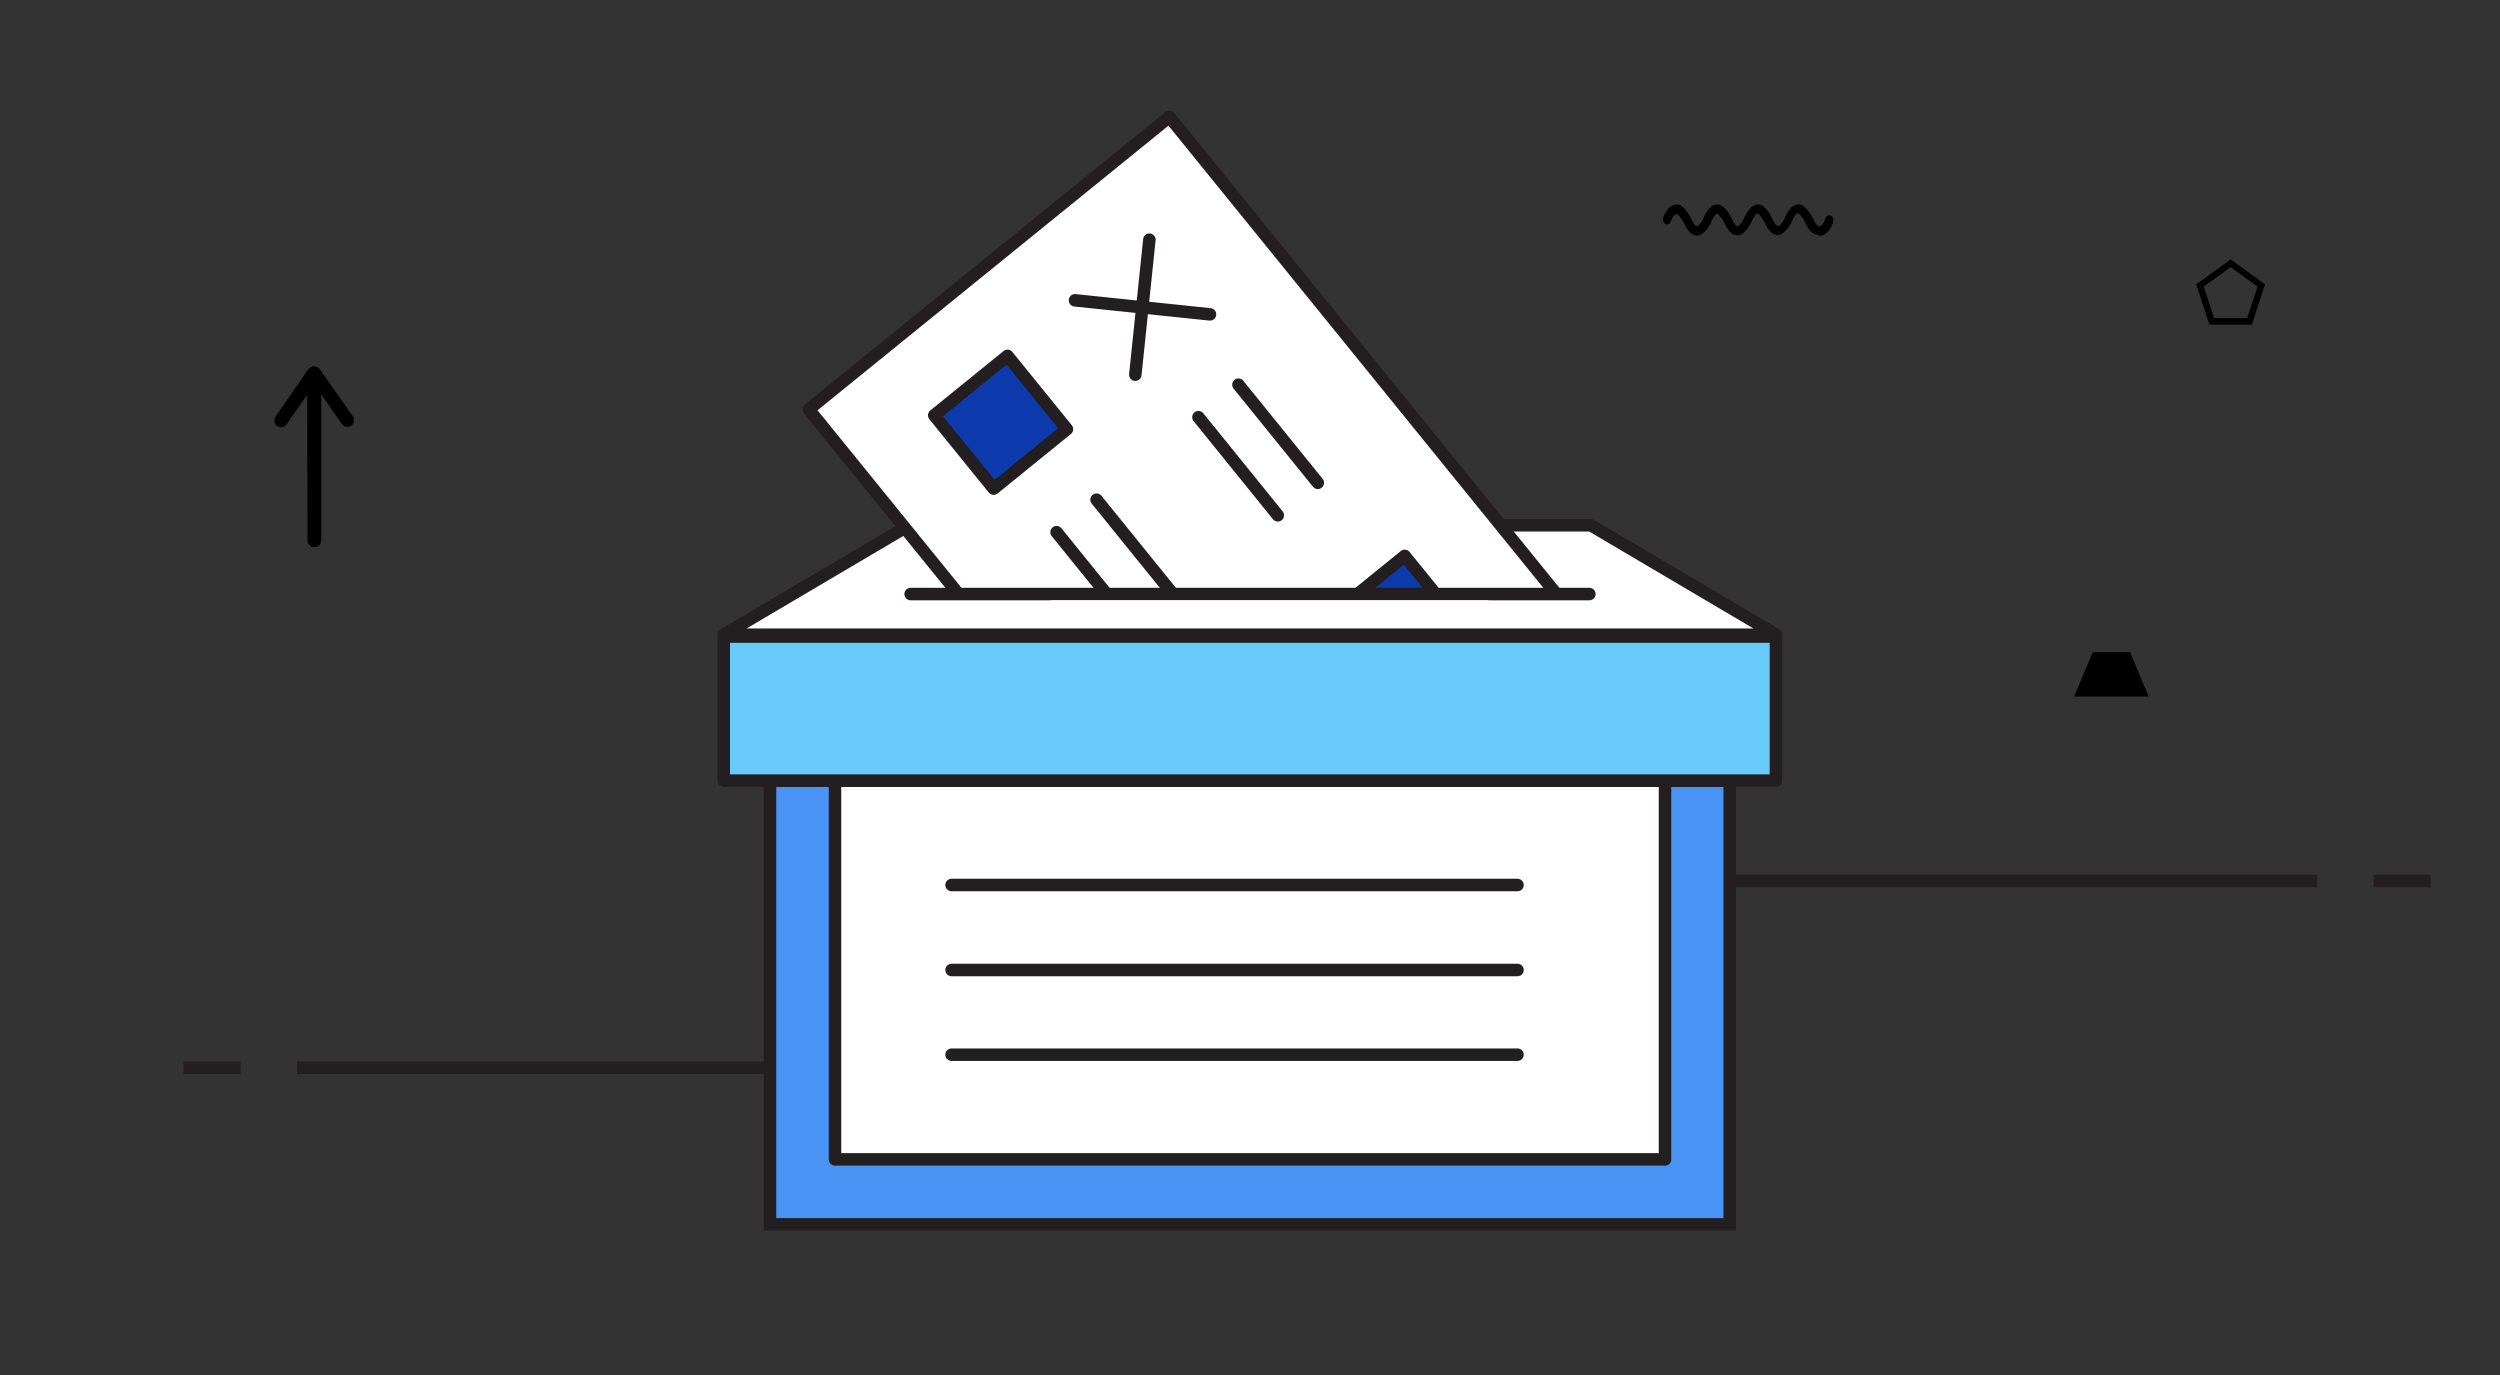 <?xml version="1.0" encoding="UTF-8"?><svg id="Layer_1" xmlns="http://www.w3.org/2000/svg" xmlns:xlink="http://www.w3.org/1999/xlink" viewBox="0 0 80 44"><rect x="0" y="0" width="80" height="44" fill="#333333" stroke="none"/><defs><style>.cls-1,.cls-2,.cls-3{fill:none;}.cls-4{clip-path:url(#clippath);}.cls-5,.cls-6{fill:#fff;}.cls-7{fill:#4993f5;}.cls-7,.cls-8,.cls-9,.cls-6,.cls-2,.cls-3{stroke:#231f20;stroke-width:.4px;}.cls-7,.cls-3{stroke-linecap:square;stroke-miterlimit:10;}.cls-8{fill:#0d3aad;}.cls-8,.cls-9,.cls-6,.cls-2{stroke-linecap:round;stroke-linejoin:round;}.cls-9{fill:#67cafa;}</style><clipPath id="clippath"><path class="cls-1" d="m29.52,18.91h21.05l-8.63-15.17-6.51-1.65-5.51,1.39s-5.56,4.34-5.65,4.46-2.15,6.44-2.15,6.44"/></clipPath></defs><polygon class="cls-6" points="50.91 16.81 49.55 16.81 30.45 16.81 29.09 16.81 23.16 20.31 30.45 20.31 49.55 20.31 56.84 20.31 50.91 16.81"/><line class="cls-3" x1="38.26" y1="34.17" x2="9.71" y2="34.17"/><line class="cls-3" x1="6.07" y1="34.17" x2="7.5" y2="34.17"/><line class="cls-3" x1="49.87" y1="28.19" x2="73.95" y2="28.19"/><line class="cls-3" x1="77.58" y1="28.19" x2="76.16" y2="28.19"/><rect class="cls-7" x="24.64" y="24.98" width="30.71" height="14.2"/><rect class="cls-6" x="26.72" y="24.98" width="26.56" height="12.12"/><line class="cls-6" x1="30.45" y1="31.04" x2="48.56" y2="31.04"/><line class="cls-6" x1="30.45" y1="33.75" x2="48.56" y2="33.75"/><line class="cls-6" x1="30.45" y1="28.32" x2="48.56" y2="28.32"/><g class="cls-4"><polygon class="cls-6" points="40.28 30.86 25.88 13.1 37.42 3.74 50.69 20.1 47.79 31.05 40.28 30.86"/><line class="cls-6" x1="39.63" y1="12.31" x2="42.17" y2="15.45"/><line class="cls-6" x1="38.35" y1="13.35" x2="40.89" y2="16.49"/><rect class="cls-8" x="30.5" y="12" width="3.02" height="3.02" transform="translate(22.35 -19.86) rotate(50.96)"/><line class="cls-6" x1="35.09" y1="15.99" x2="37.63" y2="19.13"/><line class="cls-6" x1="33.81" y1="17.03" x2="36.35" y2="20.17"/><rect class="cls-8" x="43.22" y="18.4" width="3.02" height="3.02" transform="translate(32.02 -27.37) rotate(50.96)"/><line class="cls-6" x1="47.8" y1="22.39" x2="50.35" y2="25.52"/><line class="cls-6" x1="46.52" y1="23.43" x2="49.06" y2="26.57"/><rect class="cls-6" x="38.68" y="22.08" width="3.02" height="3.02" transform="translate(33.2 -22.48) rotate(50.96)"/><line class="cls-6" x1="43.26" y1="26.07" x2="45.81" y2="29.21"/><line class="cls-6" x1="41.98" y1="27.11" x2="44.52" y2="30.25"/><line class="cls-6" x1="36.78" y1="7.67" x2="36.33" y2="11.99"/><line class="cls-6" x1="38.72" y1="10.06" x2="34.4" y2="9.61"/></g><line class="cls-2" x1="50.86" y1="19.01" x2="29.14" y2="19.01"/><rect class="cls-9" x="23.16" y="20.37" width="33.67" height="4.61"/><polygon class="cls-5" points="47.64 19.21 35.92 19.21 33.62 19.21 33.62 20.06 47.64 20.06 47.64 19.21"/><path d="m10.28,12.62l.66.95c.07.1.21.12.3.05.1-.07.12-.21.05-.3l-1.06-1.51c-.04-.06-.11-.09-.18-.09h0c-.07,0-.14.04-.18.09l-1.05,1.52c-.07.1-.04.24.05.3.04.03.08.04.12.04.07,0,.14-.03.18-.09l.66-.95h0s.01,4.66.01,4.66c0,.12.1.22.22.22h0c.12,0,.22-.1.22-.22v-4.63s-.01-.03-.01-.03Z"/><path d="m72.06,10.39h-1.36l-.42-1.29,1.1-.8,1.1.8-.42,1.29Zm-1.21-.21h1.06l.33-1.01-.86-.62-.86.62.33,1.01Z"/><path d="m68.76,22.29h-2.39l.6-1.42h1.19l.6,1.42Z"/><path d="m58.18,7.51c-.23,0-.35-.25-.43-.42-.07-.12-.17-.26-.22-.27-.06,0-.12.12-.19.25v.03c-.06.1-.24.42-.45.42-.23,0-.35-.25-.43-.42-.07-.12-.17-.26-.22-.27-.05,0-.11.1-.19.26v.02s-.07.11-.13.2c-.11.15-.21.22-.32.22-.23,0-.35-.25-.43-.42-.07-.12-.17-.26-.22-.27-.06,0-.12.12-.19.25v.03c-.06.1-.24.42-.45.42-.23,0-.35-.25-.43-.42-.07-.12-.17-.26-.22-.27-.07,0-.15.1-.19.23-.02.06-.07.1-.12.1-.03,0-.06-.01-.09-.04-.05-.05-.05-.12-.04-.17.09-.26.26-.43.44-.43.08,0,.24.05.44.42h0c.04.09.13.28.21.28.04,0,.15-.14.21-.27v-.03c.11-.19.22-.4.44-.4.08,0,.24.05.44.42h0c.04.09.13.28.21.28.04,0,.15-.14.21-.27v-.03c.13-.2.23-.4.44-.4.2,0,.37.29.44.42h0c.04.09.13.28.21.28.04,0,.14-.13.21-.27v-.03c.11-.19.22-.4.44-.4.19,0,.37.29.44.42h0c.04.09.13.28.21.28.08,0,.16-.1.2-.25.02-.06.07-.1.13-.1.03,0,.06.01.08.03.05.05.06.12.04.18-.08.28-.26.45-.45.45Z"/><rect class="cls-1" width="80" height="44"/></svg>